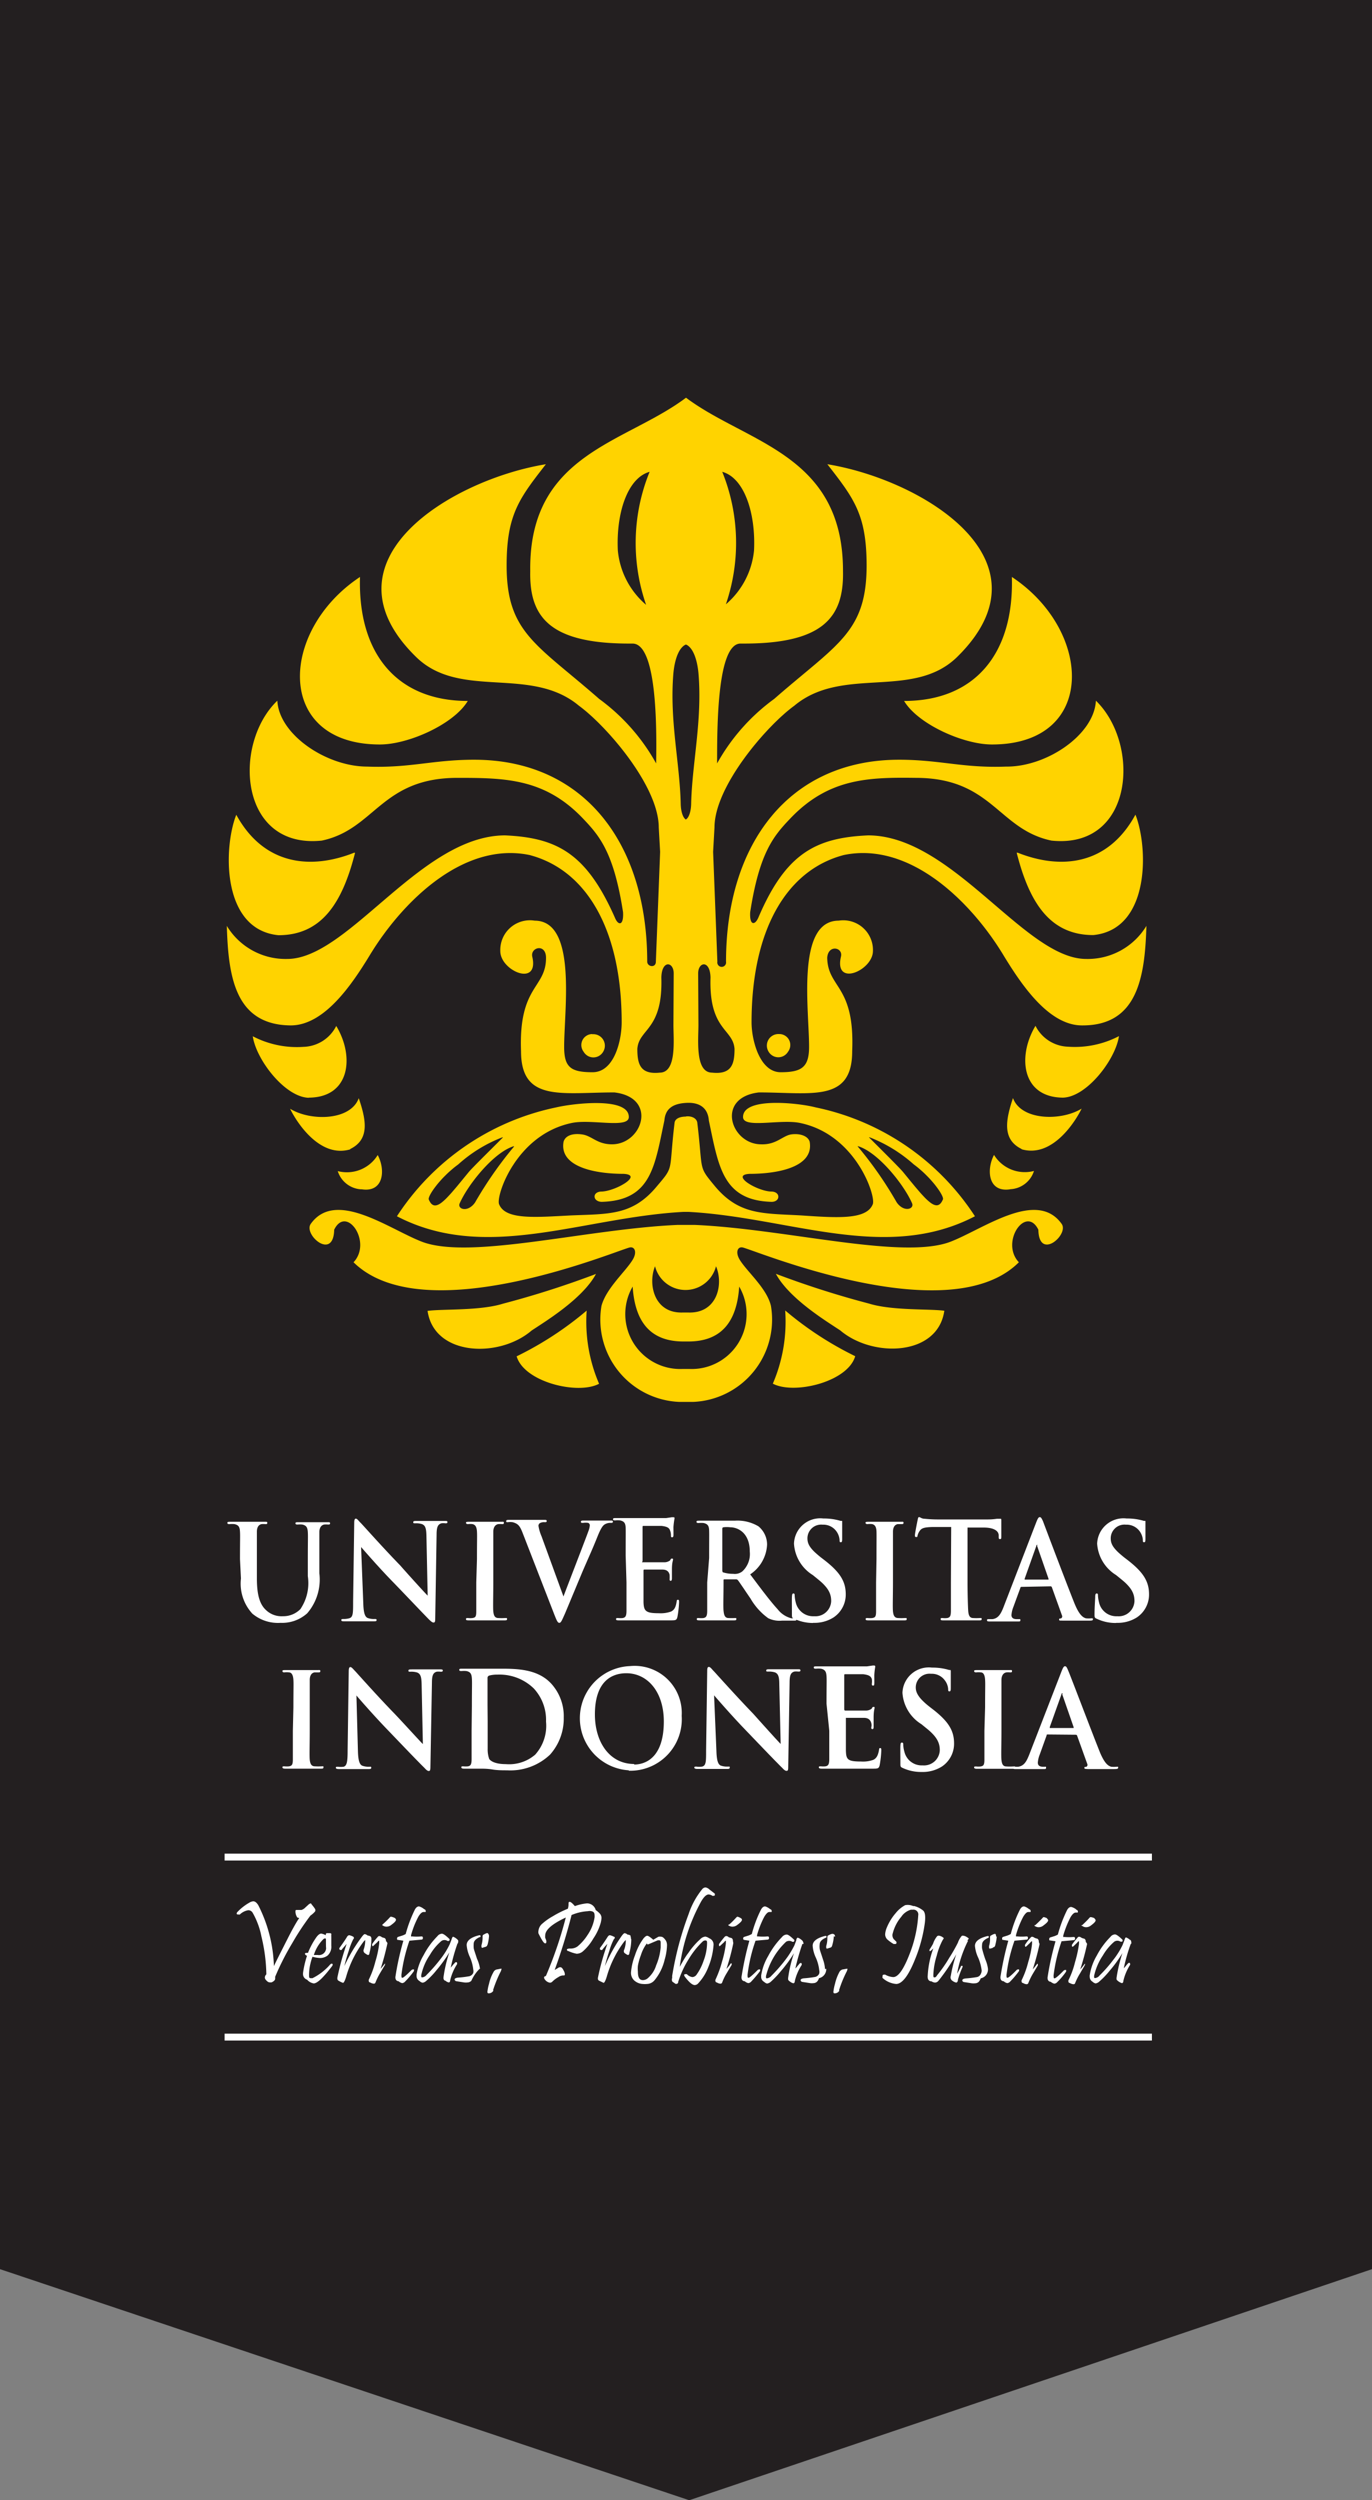 <svg xmlns="http://www.w3.org/2000/svg" viewBox="0 0 99.93 182.09"><rect x="0" y="0" width="99.93" height="182.09" fill="#808080" stroke="none"/><defs><style>.a{fill:#231f20;}.a,.b{fill-rule:evenodd;}.b{fill:#ffd300;}.c{fill:#fff;}</style></defs><title>logo_ui_bk2</title><polygon class="a" points="0 0 99.93 0 99.93 165.26 50.2 182.09 0 165.26 0 0"/><path class="b" d="M978.82,544.41c-1.14-.15-3.79,0-5.48-.52a67.31,67.31,0,0,1-6.79-2.17c1,1.85,3.78,3.51,4.7,4.13,2.36,2,7.1,1.87,7.57-1.44m-12.49,5.31c1.54.82,5.46-.12,6-2a24.44,24.44,0,0,1-5.1-3.33A11.46,11.46,0,0,1,966.33,549.72Zm7-17.94c1,1,2.22,2.21,2.48,2.52,1.64,2,2.45,3.09,2.91,2,.1-.23-.81-1.58-2.14-2.56A10.55,10.55,0,0,0,973.38,531.78Zm-.83.65a27.67,27.67,0,0,1,2.84,4.07c.52.78,1.34.51,1.12.06C975.86,535.2,974,532.88,972.55,532.43Zm11.1,3.13a1.9,1.9,0,0,0,1.75-1.33,2.63,2.63,0,0,1-2.91-1.17C981.87,534.14,982,535.84,983.65,535.56Zm.82-2.92c2.29.7,4-2.11,4.4-2.95-1.5.92-4.4.87-5-.77C983.3,530.49,983,531.94,984.47,532.64Zm3-3.75c1.74,0,3.87-2.76,4.12-4.48a6.94,6.94,0,0,1-3.71.77,2.75,2.75,0,0,1-2.37-1.52C984.13,525.88,984.45,528.89,987.49,528.89Zm-20.63-4.63a.84.84,0,0,0-.77,1.28.82.82,0,0,0,1.42,0A.8.8,0,0,0,966.86,524.26Zm17.3-13.21c.93,3.68,2.45,6,5.58,6,4.18-.41,4-6.44,3.07-8.77C990.72,512,987.28,512.29,984.16,511.05ZM975.89,500c1,1.68,4.3,3.17,6.4,3.17,7.66,0,7.36-8.29,1.45-12.2C983.9,496.61,981,500,975.89,500Zm-15,19.84c0-.85.87-1,.9.3-.12,3.86,1.64,3.71,1.75,5.2,0,1.1-.21,1.88-1.63,1.73-1.25,0-1-2.37-1-3.47Zm1.75-36.53c1.61.44,2.45,3,2.32,5.73a5.9,5.9,0,0,1-2.05,3.92A13.81,13.81,0,0,0,962.64,483.3Zm-21.46,61.11c1.14-.15,3.8,0,5.48-.52a67.31,67.31,0,0,0,6.79-2.17c-1,1.85-3.78,3.51-4.7,4.13C946.39,547.88,941.65,547.72,941.18,544.41Zm12.49,5.31c-1.54.82-5.45-.12-6-2a24.44,24.44,0,0,0,5.1-3.33A11.46,11.46,0,0,0,953.67,549.72Zm-7-17.94c-1,1-2.23,2.21-2.49,2.52-1.64,2-2.45,3.09-2.91,2-.1-.23.81-1.58,2.15-2.56A10.32,10.32,0,0,1,946.63,531.78Zm.82.65a28.45,28.45,0,0,0-2.84,4.07c-.52.78-1.34.51-1.12.06C944.14,535.2,946,532.88,947.45,532.43Zm-11.1,3.13a1.9,1.9,0,0,1-1.75-1.33,2.63,2.63,0,0,0,2.91-1.17C938.13,534.14,938,535.84,936.35,535.56Zm-.82-2.92c-2.29.7-4-2.11-4.4-2.95,1.5.92,4.4.87,5-.77C936.7,530.49,937,531.94,935.53,532.64Zm-3-3.75c-1.74,0-3.87-2.76-4.12-4.48a6.94,6.94,0,0,0,3.71.77,2.75,2.75,0,0,0,2.37-1.52C935.87,525.88,935.55,528.89,932.51,528.89Zm20.63-4.63a.84.84,0,0,1,.77,1.28.82.82,0,0,1-1.42,0A.8.8,0,0,1,953.14,524.26Zm-17.3-13.21c-.93,3.68-2.45,6-5.58,6-4.18-.41-4-6.44-3.07-8.77C929.28,512,932.72,512.29,935.84,511.05ZM944.11,500c-1,1.68-4.3,3.17-6.4,3.17-7.66,0-7.36-8.29-1.45-12.2C936.1,496.61,939,500,944.11,500Zm15,19.84c0-.85-.87-1-.9.3.12,3.86-1.64,3.71-1.75,5.2,0,1.1.21,1.88,1.63,1.73,1.25,0,1-2.37,1-3.47Zm-1.75-36.53c-1.61.44-2.45,3-2.32,5.73A5.91,5.91,0,0,0,957.1,493,13.73,13.73,0,0,1,957.36,483.3Zm2.64-5.39c-4.43,3.33-11.46,4.06-11.34,12.64-.07,3.41,1.51,5.31,7.45,5.26,1.77,0,1.77,6.06,1.72,8.73a14.52,14.52,0,0,0-4.15-4.7c-4.57-4-6.74-4.83-6.74-9.71,0-3.71.92-4.89,2.86-7.38-6.83,1.11-16.67,7-9.44,14.05,3.21,3.12,8.34.6,11.85,3.54,2,1.46,5.81,5.85,5.81,8.86l.1,1.78-.31,8c0,.47-.62.38-.63,0,0-8.61-4.59-14.71-12.61-14.71-3,0-4.67.62-7.79.5-2.95,0-6.42-2.32-6.54-4.8-3.28,3.15-2.79,10.82,3.24,10.19,3.88-.82,4.31-4.57,9.89-4.57,3.51,0,6.36.06,9.12,2.95,1.21,1.27,2.25,2.46,2.93,6.83.06,1-.35,1-.59.41-2.07-4.69-4.22-5.83-8-6-6.13,0-11.42,9-15.87,9a5,5,0,0,1-4.4-2.41c.11,3.74.62,7.21,4.65,7.25,2.47,0,4.48-3,5.81-5.19,2.32-3.79,6.74-8.22,11.59-7.22,4.25,1.12,6.71,5.59,6.71,12.18,0,1.32-.53,3.64-2.12,3.64s-2.07-.36-2.07-1.85c0-2.73.95-9.19-2.15-9.19a2.16,2.16,0,0,0-2.5,2.22c0,1.44,2.84,2.64,2.33.41-.16-.69,1-1,1,.08,0,2.24-2,2-1.82,6.8,0,3.72,2.95,3,6.8,3,3.17.38,2.05,3.77-.17,3.78-1.1,0-1.46-.62-2.18-.72s-1.21.09-1.35.52c-.34,1.84,2.28,2.35,4.36,2.35,1.48.07-.57,1.26-1.59,1.29-.7,0-.67.73,0,.75,3.62-.1,3.86-2.58,4.57-5.92.07-.87.62-1.24,1.62-1.29s1.56.42,1.62,1.29c.71,3.34,1,5.82,4.57,5.92.64,0,.67-.73,0-.75-1,0-3.07-1.22-1.59-1.29,2.08,0,4.7-.51,4.36-2.35-.14-.43-.74-.61-1.35-.52s-1.08.76-2.18.72c-2.21,0-3.34-3.4-.17-3.78,3.85,0,6.8.75,6.8-3,.2-4.83-1.77-4.56-1.82-6.8.06-1,1.18-.77,1-.08-.51,2.23,2.32,1,2.33-.41a2.16,2.16,0,0,0-2.49-2.22c-3.11,0-2.16,6.46-2.16,9.19,0,1.49-.55,1.85-2.07,1.85s-2.12-2.32-2.12-3.64c0-6.59,2.46-11.06,6.72-12.18,4.84-1,9.27,3.43,11.58,7.22,1.33,2.19,3.34,5.22,5.81,5.19,4,0,4.54-3.51,4.65-7.25a5,5,0,0,1-4.39,2.41c-4.46,0-9.74-9-15.88-9-3.82.17-6,1.31-8,6-.24.55-.65.59-.59-.41.68-4.37,1.72-5.56,2.93-6.83,2.76-2.89,5.61-3,9.12-2.95,5.58,0,6,3.75,9.89,4.57,6,.63,6.52-7,3.24-10.19-.12,2.48-3.59,4.83-6.54,4.8-3.12.12-4.83-.5-7.79-.5-8,0-12.61,6.1-12.61,14.71a.32.32,0,1,1-.63,0l-.31-8,.1-1.78c0-3,3.8-7.4,5.81-8.86,3.51-2.94,8.64-.42,11.85-3.54,7.23-7.08-2.61-12.94-9.44-14.05,1.94,2.49,2.86,3.67,2.86,7.38,0,4.88-2.17,5.72-6.73,9.71a14.56,14.56,0,0,0-4.16,4.7c0-2.67,0-8.75,1.72-8.73,5.94.05,7.52-1.85,7.45-5.26C971.46,482,964.43,481.24,960,477.91Zm0,30.72c-.19-.11-.36-.5-.38-1.12-.06-3-.83-6.12-.53-9.57.12-1.22.5-1.9.91-2.06.41.16.79.84.91,2.06.3,3.45-.47,6.61-.53,9.57C960.36,508.13,960.19,508.52,960,508.63Zm0,21.63c-.37,0-.8.11-.83.47-.43,3.62,0,3.09-1.29,4.61-1.78,2.15-3.51,2-6.31,2.12-2.63.14-4.73.32-5.18-.82-.24-.6,1.24-5.09,5.32-5.92,1.45-.29,4.13.43,4.13-.43,0-1.47-4-1-5.29-.7a18.25,18.25,0,0,0-11.6,7.93c6.51,3.39,13.51.07,20.88-.32l.17,0,.18,0c7.36.39,14.36,3.71,20.87.32a18.25,18.25,0,0,0-11.6-7.93c-1.27-.33-5.29-.77-5.29.7,0,.86,2.68.14,4.13.43,4.08.83,5.56,5.32,5.32,5.92-.45,1.14-2.55,1-5.18.82-2.79-.16-4.53,0-6.31-2.12-1.25-1.52-.86-1-1.29-4.61C960.8,530.37,960.37,530.21,960,530.26Zm0,7.89h.66c6.65.29,15.13,2.57,18.62,1.22,2.4-.93,6.28-3.84,8.09-1.29.54.78-1.66,2.7-1.7.42-.9-1.83-2.8.91-1.42,2.37-5,5-18.77-.7-20.08-1.07-.38-.11-.58.29-.29.82.48.86,2,2.1,2.31,3.42a6,6,0,0,1-5.67,7h-1a6,6,0,0,1-5.67-7c.36-1.32,1.83-2.56,2.31-3.42.29-.53.09-.93-.29-.82-1.31.37-15,6.06-20.08,1.07,1.38-1.46-.52-4.2-1.41-2.37-.05,2.28-2.25.36-1.71-.42,1.81-2.55,5.69.36,8.09,1.29,3.5,1.35,12-.93,18.62-1.22Zm0,6.38h.19c2.11.06,2.56-2.08,2-3.37a2.29,2.29,0,0,1-4.44,0c-.53,1.29-.08,3.43,2,3.37Zm0,4.11h.23a4,4,0,0,0,3.65-6c-.17,2.58-1.31,4-3.71,4h-.34c-2.4,0-3.54-1.4-3.71-4a4,4,0,0,0,3.65,6Z" transform="translate(-910.04 -448.95)"/><path class="c" d="M970.44,575c0,.89,0,1.65,0,2.06s-.09.49-.27.53a1.51,1.51,0,0,1-.34,0c-.11,0-.15,0-.15.07s.07.1.19.1l.64,0H971l1,0c.4,0,.91,0,1.61,0,.35,0,.44,0,.5-.25a7.28,7.28,0,0,0,.12-1.08c0-.09,0-.17-.07-.17s-.08,0-.1.15c-.07.39-.18.6-.42.71a2.21,2.21,0,0,1-.88.12c-1,0-1.09-.15-1.11-.81,0-.29,0-1.18,0-1.5v-.77c0-.06,0-.1,0-.1.23,0,1.15,0,1.32,0,.35,0,.48.19.53.38s0,.25,0,.35a.08.08,0,0,0,.09.09c.08,0,.08-.11.08-.19s0-.45,0-.65c0-.49.07-.64.07-.7s0-.08-.06-.08-.09,0-.15.13a.7.7,0,0,1-.45.14c-.21,0-1.28,0-1.49,0,0,0-.06,0-.06-.11v-2.44c0-.07,0-.1.06-.1.19,0,1.16,0,1.32,0,.47.06.56.17.63.35a1.21,1.21,0,0,1,0,.34c0,.09,0,.14.09.14s.08-.06.09-.11,0-.54,0-.63a4.55,4.55,0,0,1,.07-.63s0-.09-.06-.09a.74.74,0,0,0-.14,0l-.4.06h-2.33l-.59,0h-.75c-.14,0-.21,0-.21.08s.06.09.16.09a1.9,1.9,0,0,1,.37,0c.3.07.38.22.4.55s0,.58,0,2Zm-8.39-2.58h0c.17.19,1.2,1.39,2.21,2.44s2.16,2.26,2.75,2.84c.1.11.21.22.32.22s.12-.09.12-.3l.1-6.11c0-.54.08-.74.34-.82a1,1,0,0,1,.28,0c.11,0,.17,0,.17-.09s-.09-.08-.21-.08c-.46,0-.81,0-.92,0s-.64,0-1.12,0c-.14,0-.24,0-.24.08s0,.09.14.09a1.46,1.46,0,0,1,.5.06c.22.1.31.28.31.87l.1,4.34h0c-.16-.15-1.41-1.54-2-2.2-1.35-1.4-2.77-3-2.88-3.11s-.24-.3-.35-.3-.12.14-.12.33l-.08,5.73c0,.84,0,1.12-.29,1.2a1.55,1.55,0,0,1-.42,0c-.09,0-.15,0-.15.07s.09.1.21.1c.48,0,.92,0,1,0s.55,0,1.16,0c.13,0,.21,0,.21-.1s0-.07-.16-.07a1.36,1.36,0,0,1-.48-.07c-.19-.07-.31-.32-.33-1.07Zm-5.82,5c-1.79,0-2.86-1.59-2.86-3.61,0-2.41,1.22-3,2.29-3,1.53,0,2.73,1.34,2.73,3.51C958.39,577.13,956.88,577.46,956.23,577.46Zm-.39.49a3.75,3.75,0,0,0,3.85-4,3.43,3.43,0,0,0-3.76-3.62,3.8,3.8,0,0,0-.09,7.59Zm-10.29-4.8c0-.77,0-1.61,0-1.94a.18.18,0,0,1,.12-.19,2.23,2.23,0,0,1,.6-.07,3.59,3.59,0,0,1,2.64,1,3.36,3.36,0,0,1,.9,2.42,3.14,3.14,0,0,1-.79,2.41,2.91,2.91,0,0,1-2.14.69c-.73,0-1.09-.2-1.21-.38a2.1,2.1,0,0,1-.11-.74c0-.18,0-.93,0-2ZM944.39,575c0,.89,0,1.65,0,2.06s-.08.49-.26.53a1.51,1.51,0,0,1-.34,0c-.11,0-.15,0-.15.07s.07.1.19.1l.64,0H945c.23,0,.56,0,.91.06s.74.06,1.07.06a4.19,4.19,0,0,0,3.12-1.14,3.93,3.93,0,0,0,1-2.7,3.51,3.51,0,0,0-.9-2.46c-1-1.1-2.57-1.1-3.73-1.1-.56,0-1.15,0-1.43,0s-.85,0-1.34,0c-.14,0-.21,0-.21.08s.06.09.16.09a1.73,1.73,0,0,1,.36,0c.31.07.38.22.4.55s0,.58,0,2ZM936,572.43h0c.16.19,1.2,1.39,2.21,2.44s2.16,2.26,2.75,2.84c.1.11.21.22.31.22s.12-.09.12-.3l.11-6.11c0-.54.08-.74.34-.82a1,1,0,0,1,.28,0c.11,0,.17,0,.17-.09s-.1-.08-.22-.08c-.45,0-.81,0-.91,0s-.64,0-1.13,0c-.13,0-.24,0-.24.08s0,.09.15.09a1.38,1.38,0,0,1,.49.06c.23.1.31.28.32.87l.09,4.34h0c-.16-.15-1.42-1.54-2.05-2.2-1.36-1.4-2.77-3-2.88-3.11s-.25-.3-.35-.3-.12.14-.12.33l-.08,5.73c0,.84-.05,1.12-.29,1.2a1.55,1.55,0,0,1-.42,0c-.09,0-.15,0-.15.07s.08.1.21.1c.48,0,.92,0,1,0s.55,0,1.15,0c.14,0,.22,0,.22-.1s-.06-.07-.16-.07a1.33,1.33,0,0,1-.48-.07c-.19-.07-.31-.32-.33-1.07ZM931.37,575c0,.93,0,1.7,0,2.1s-.09.45-.27.49a1.51,1.51,0,0,1-.34,0c-.11,0-.15,0-.15.07s.07.1.19.1l1.17,0c.25,0,.84,0,1.45,0,.11,0,.18,0,.18-.1s0-.07-.15-.07a3.57,3.57,0,0,1-.47,0c-.28,0-.35-.21-.38-.48s0-1.18,0-2.11V573.3c0-1.47,0-1.74,0-2s.09-.5.34-.55l.28,0c.09,0,.15,0,.15-.1s-.08-.07-.2-.07l-1.13,0-1.21,0c-.15,0-.22,0-.22.07s.05.1.14.1a1.22,1.22,0,0,1,.34,0c.2,0,.3.21.32.54s0,.58,0,2Zm60-7.86a2.59,2.59,0,0,0,1.48-.4,2,2,0,0,0,.88-1.68c0-.92-.4-1.59-1.53-2.47l-.26-.2c-.77-.61-1-.95-1-1.4a1,1,0,0,1,1.1-1,1.18,1.18,0,0,1,1,.47,1.23,1.23,0,0,1,.24.64c0,.12,0,.17.09.17s.1-.07.1-.29c0-.75,0-1,0-1.16s0-.09-.13-.11a4.19,4.19,0,0,0-1.24-.17,1.92,1.92,0,0,0-2.15,1.83,2.91,2.91,0,0,0,1.38,2.29l.43.35c.77.63.91,1.08.91,1.55a1.15,1.15,0,0,1-1.25,1.1,1.29,1.29,0,0,1-1.33-1,2.57,2.57,0,0,1-.08-.5c0-.08,0-.16-.09-.16s-.11.1-.11.25-.05.73-.05,1.27c0,.21,0,.26.18.33A3.13,3.13,0,0,0,991.32,567.15Zm-6.7-3.15s0,0,0-.06l.85-2.39s0-.08.06-.08,0,0,0,.08l.83,2.39s0,.06,0,.06Zm1.88.49a.1.1,0,0,1,.1.06l.74,2.06a.16.16,0,0,1-.08.22c-.09,0-.13,0-.13.09s.11.06.28.07c.74,0,1.42,0,1.76,0s.42,0,.42-.09,0-.08-.12-.08a1.91,1.91,0,0,1-.39,0c-.19-.06-.46-.19-.82-1.06-.59-1.47-2.08-5.41-2.3-6-.1-.22-.15-.31-.24-.31s-.15.11-.26.39L983.13,566c-.19.48-.37.81-.8.87l-.28,0c-.08,0-.12,0-.12.08s.06.09.18.09c.49,0,1,0,1.1,0l1,0c.1,0,.15,0,.15-.09s0-.08-.13-.08h-.14c-.29,0-.38-.13-.38-.3a2,2,0,0,1,.14-.59l.51-1.39s0-.07.08-.07Zm-7.25-.28c0,.89,0,1.65,0,2.06s-.08.49-.27.53a1.34,1.34,0,0,1-.33,0c-.12,0-.15,0-.15.08s.06.09.18.09l1.18,0c.26,0,.84,0,1.46,0,.1,0,.17,0,.17-.09s0-.08-.15-.08a3.57,3.57,0,0,1-.47,0c-.28,0-.34-.25-.36-.52s-.05-1.18-.05-2.07v-4l1.17,0c.83,0,1.08.29,1.1.54v.11c0,.14,0,.19.1.19s.08-.06.09-.15c0-.26,0-.92,0-1.13s0-.2-.07-.2l-.25,0a4.22,4.22,0,0,1-.64.05h-3.69a9,9,0,0,1-.93-.05c-.23,0-.32-.12-.4-.12s-.08.06-.11.19-.2,1-.2,1.11,0,.15.09.15.08,0,.1-.11a1,1,0,0,1,.16-.34c.14-.21.36-.26.9-.28l1.39,0Zm-5.45,0c0,.93,0,1.7,0,2.11s-.09.44-.27.48a1.51,1.51,0,0,1-.34,0c-.11,0-.15,0-.15.08s.07.09.19.09l1.17,0c.25,0,.84,0,1.45,0,.11,0,.18,0,.18-.09s0-.08-.15-.08a3.57,3.57,0,0,1-.47,0c-.28,0-.35-.21-.38-.48s0-1.18,0-2.11V562.5c0-1.47,0-1.74,0-2s.09-.5.34-.55l.28,0c.09,0,.15,0,.15-.1s-.08-.07-.2-.07l-1.13,0-1.21,0c-.15,0-.23,0-.23.07s.06.1.15.1a1.22,1.22,0,0,1,.34,0c.2.05.3.21.31.54s0,.58,0,2Zm-4.56,2.94a2.58,2.58,0,0,0,1.47-.4,2,2,0,0,0,.88-1.68c0-.92-.4-1.59-1.53-2.47l-.26-.2c-.77-.61-1-.95-1-1.4a1,1,0,0,1,1.1-1,1.18,1.18,0,0,1,1,.47,1.23,1.23,0,0,1,.24.64c0,.12,0,.17.09.17s.1-.07.1-.29c0-.75,0-1,0-1.16s0-.09-.13-.11a4.19,4.19,0,0,0-1.24-.17,1.91,1.91,0,0,0-2.14,1.83,2.89,2.89,0,0,0,1.37,2.29l.43.35c.77.63.91,1.08.91,1.55a1.15,1.15,0,0,1-1.24,1.1,1.3,1.3,0,0,1-1.34-1,2.57,2.57,0,0,1-.08-.5c0-.08,0-.16-.09-.16s-.1.1-.11.25,0,.73,0,1.27c0,.21,0,.26.18.33A3.18,3.18,0,0,0,969.24,567.15Zm-6.64-6.82c0-.08,0-.12.08-.14a2,2,0,0,1,.5,0c.55,0,1.42.4,1.42,1.77a1.72,1.72,0,0,1-.55,1.45.89.89,0,0,1-.66.17,2.34,2.34,0,0,1-.71-.1c-.06,0-.08-.07-.08-.17Zm-1.1,3.88c0,.89,0,1.65,0,2.06s-.09.49-.27.53a1.51,1.51,0,0,1-.34,0c-.11,0-.15,0-.15.08s.07.09.19.09l1.13,0c.14,0,.83,0,1.37,0,.12,0,.19,0,.19-.09s0-.08-.11-.08a3.91,3.91,0,0,1-.46,0c-.28,0-.33-.25-.36-.53s0-1.17,0-2.07v-.14c0-.06,0-.08.08-.08l.8,0a.18.18,0,0,1,.17.07c.12.15.55.8.92,1.34a4.6,4.6,0,0,0,1.28,1.42,1.86,1.86,0,0,0,1,.18h.89c.11,0,.17,0,.17-.09s0-.08-.11-.08l-.26,0a1.85,1.85,0,0,1-1-.66c-.55-.6-1.19-1.46-2-2.54a2.76,2.76,0,0,0,1.23-2.17,1.72,1.72,0,0,0-.63-1.33,3,3,0,0,0-1.72-.41l-1.31,0c-.19,0-.78,0-1.27,0-.14,0-.21,0-.21.08s.06.09.16.09a1.73,1.73,0,0,1,.36,0c.31.07.39.22.4.55s0,.58,0,2Zm-5.88,0c0,.89,0,1.65,0,2.06s-.09.49-.27.53a1.51,1.51,0,0,1-.34,0c-.11,0-.15,0-.15.08s.07.09.19.09l.64,0h.53l1,0c.4,0,.91,0,1.61,0,.35,0,.44,0,.5-.25a7.29,7.29,0,0,0,.12-1.07c0-.1,0-.18-.07-.18s-.09,0-.11.15c-.06.39-.17.6-.41.71a2.26,2.26,0,0,1-.88.12c-.95,0-1.1-.15-1.12-.81v-2.27c0-.06,0-.1.06-.1.22,0,1.14,0,1.32,0,.35,0,.48.19.52.38a2.5,2.5,0,0,1,0,.35s0,.09.08.09.09-.11.09-.19,0-.45,0-.65c0-.49.08-.64.08-.7s0-.08-.07-.08-.08,0-.14.13a.7.7,0,0,1-.45.14c-.22,0-1.29,0-1.49,0s-.07,0-.07-.11v-2.44c0-.07,0-.1.07-.1s1.16,0,1.32,0c.47.06.56.17.62.35a1,1,0,0,1,.06.35c0,.08,0,.13.08.13s.09-.06.1-.11,0-.54,0-.63a5.47,5.47,0,0,1,.08-.63c0-.05,0-.09-.06-.09a1.13,1.13,0,0,0-.15,0l-.4.06h-2.32l-.59,0h-.75c-.14,0-.21,0-.21.08s.06.09.16.09a1.73,1.73,0,0,1,.36,0c.31.07.39.22.4.55s0,.58,0,2Zm-5.25,2.35c.18.45.24.59.36.59s.18-.16.43-.72l1.23-2.95c.51-1.19.76-1.71,1.12-2.62.25-.62.39-.79.51-.87a.77.77,0,0,1,.46-.12c.09,0,.15,0,.15-.09s-.08-.08-.2-.08l-.87,0c-.12,0-.52,0-1,0-.18,0-.26,0-.26.09s.07.08.16.08a1.14,1.14,0,0,1,.37,0,.19.19,0,0,1,.12.18,1.39,1.39,0,0,1-.08.36c-.23.64-1.44,3.76-1.84,4.82h0l-1.6-4.39a3.07,3.07,0,0,1-.22-.75.23.23,0,0,1,.1-.2.61.61,0,0,1,.36-.07c.08,0,.14,0,.14-.09s-.1-.08-.22-.08c-.46,0-.91,0-1.14,0s-.86,0-1.35,0c-.14,0-.24,0-.24.08s0,.09.11.09a1.34,1.34,0,0,1,.36,0c.34.1.5.2.71.74Zm-5.69-2.35c0,.93,0,1.7,0,2.11s-.08.44-.27.48a1.34,1.34,0,0,1-.33,0c-.11,0-.15,0-.15.08s.06.09.19.09l1.17,0c.25,0,.84,0,1.45,0,.1,0,.18,0,.18-.09s0-.08-.15-.08a3.73,3.73,0,0,1-.48,0c-.28,0-.34-.21-.37-.48s0-1.18,0-2.11V562.5c0-1.47,0-1.74,0-2s.1-.5.35-.55a1.41,1.41,0,0,1,.28,0c.09,0,.14,0,.14-.1s-.07-.07-.19-.07l-1.14,0-1.21,0c-.14,0-.22,0-.22.07s.06.1.15.1a1.19,1.19,0,0,1,.33,0c.21.05.3.21.32.54s0,.58,0,2Zm-8.39-2.58h0c.17.19,1.21,1.4,2.22,2.44s2.16,2.26,2.74,2.85c.11.1.22.21.32.21s.12-.09.12-.3l.1-6.11c0-.54.09-.74.35-.82a.92.92,0,0,1,.28,0c.11,0,.16,0,.16-.09s-.09-.08-.21-.08c-.45,0-.81,0-.91,0s-.64,0-1.13,0c-.14,0-.24,0-.24.08s0,.09.15.09a1.4,1.4,0,0,1,.49.06c.23.1.31.28.32.87l.09,4.34h0c-.16-.15-1.42-1.54-2-2.2-1.36-1.4-2.77-3-2.89-3.11s-.24-.3-.34-.3-.12.14-.12.33l-.08,5.73c0,.84,0,1.12-.29,1.2a1.55,1.55,0,0,1-.42.05c-.09,0-.15,0-.15.08s.08.09.2.09c.49,0,.93,0,1,0s.55,0,1.15,0c.13,0,.22,0,.22-.09s-.06-.08-.16-.08a1.33,1.33,0,0,1-.48-.07c-.19-.07-.31-.32-.33-1.07Zm-8.75,2.29a3.23,3.23,0,0,0,.83,2.56,2.9,2.9,0,0,0,2.06.67,2.72,2.72,0,0,0,1.94-.7,3.77,3.77,0,0,0,.88-2.91v-1c0-1.47,0-1.74,0-2s.1-.5.35-.55a1.24,1.24,0,0,1,.27,0c.11,0,.16,0,.16-.09s-.06-.08-.19-.08c-.36,0-1,0-1.06,0s-.6,0-1.07,0c-.13,0-.2,0-.2.08s.06.09.16.09a1.79,1.79,0,0,1,.34,0c.3.07.38.22.4.55s0,.58,0,2v1.21a3.38,3.38,0,0,1-.54,2.4,1.76,1.76,0,0,1-1.28.52,1.65,1.65,0,0,1-1.16-.39c-.46-.39-.73-1-.73-2.38V562.5c0-1.47,0-1.74,0-2s.09-.5.34-.55a1.39,1.39,0,0,1,.27,0c.1,0,.15,0,.15-.09s-.06-.08-.2-.08l-1.15,0c-.28,0-.86,0-1.35,0-.14,0-.21,0-.21.08s.06.09.16.09a1.73,1.73,0,0,1,.36,0c.31.07.38.22.4.55s0,.58,0,2Z" transform="translate(-910.04 -448.95)"/><path class="c" d="M986.5,574.8s0,0,0-.07l.85-2.38s0-.08.06-.08,0,.05,0,.08l.83,2.39s0,.06,0,.06Zm1.89.49a.1.1,0,0,1,.1.06l.74,2.06a.16.16,0,0,1-.08.22c-.1,0-.13,0-.13.08s.11.07.28.08c.74,0,1.42,0,1.75,0s.43,0,.43-.1,0-.07-.12-.07a1.91,1.91,0,0,1-.39,0c-.19-.06-.46-.19-.82-1.06-.59-1.47-2.08-5.41-2.31-5.95-.09-.22-.14-.31-.23-.31s-.15.11-.26.39L985,576.75c-.19.48-.37.81-.8.87l-.29,0c-.07,0-.11,0-.11.07s.06.1.18.1c.49,0,1,0,1.1,0l1,0c.1,0,.15,0,.15-.1s0-.07-.14-.07H986c-.28,0-.37-.13-.37-.3a2,2,0,0,1,.14-.59l.5-1.39c0-.05,0-.07.09-.07Zm-6.65-.28c0,.93,0,1.7,0,2.1s-.08.45-.27.49a1.34,1.34,0,0,1-.33,0c-.11,0-.15,0-.15.07s.07.1.19.1l1.17,0c.25,0,.84,0,1.45,0,.1,0,.18,0,.18-.1s0-.07-.15-.07a3.73,3.73,0,0,1-.48,0c-.28,0-.34-.21-.37-.48s0-1.18,0-2.11V573.3c0-1.47,0-1.74,0-2s.1-.5.35-.55a1.41,1.41,0,0,1,.28,0c.09,0,.14,0,.14-.1s-.07-.07-.19-.07l-1.14,0-1.21,0c-.14,0-.22,0-.22.07s.06.1.15.1a1.32,1.32,0,0,1,.34,0c.2,0,.29.21.31.54s0,.58,0,2ZM977.17,578a2.61,2.61,0,0,0,1.48-.4,2,2,0,0,0,.88-1.68c0-.92-.4-1.59-1.53-2.47l-.26-.2c-.77-.61-1-1-1-1.4a1,1,0,0,1,1.11-1,1.17,1.17,0,0,1,1,.47,1.18,1.18,0,0,1,.25.64c0,.11,0,.17.09.17s.1-.07.1-.29c0-.75,0-1,0-1.16s-.05-.09-.13-.11a4.19,4.19,0,0,0-1.24-.17,1.92,1.92,0,0,0-2.15,1.83,2.91,2.91,0,0,0,1.38,2.29l.43.35c.77.63.91,1.08.91,1.55a1.15,1.15,0,0,1-1.25,1.1,1.29,1.29,0,0,1-1.33-1,2,2,0,0,1-.08-.5c0-.08,0-.16-.1-.16s-.1.1-.11.25,0,.73,0,1.27c0,.21,0,.26.17.33A3.18,3.18,0,0,0,977.17,578Z" transform="translate(-910.04 -448.95)"/><path class="c" d="M970.22,592.34a.67.67,0,0,1-.53.68.64.64,0,0,1-.13.24.38.38,0,0,1-.27.12,1,1,0,0,1-.24,0l-.58-.09a.15.15,0,0,1-.12-.12c0-.08.09-.12.22-.14a8.19,8.19,0,0,0,.84-.1.42.42,0,0,0,.3-.25.54.54,0,0,0,0-.24,3.08,3.08,0,0,0-.25-.92,2.49,2.49,0,0,1-.23-.86c0-.34.33-.58.92-.72.06,0,.09,0,.09.07a.08.08,0,0,1-.07.07c-.29.13-.43.29-.43.49a1.16,1.16,0,0,0,0,.28c0,.11.11.38.24.8a2.51,2.51,0,0,1,.15.7m.64-2.38a2.6,2.6,0,0,1-.1.6.55.55,0,0,1-.07.18.31.31,0,0,1-.14.06l-.18.06s-.06,0-.06-.08a.57.57,0,0,1,0-.12,1.86,1.86,0,0,0,.08-.57c0-.11,0-.17.08-.2a.94.94,0,0,1,.26-.11Q970.86,589.78,970.86,590Zm-2.29.56a15.88,15.88,0,0,0-.51,1.78,1.64,1.64,0,0,0,.16-.18l.12-.14a.17.17,0,0,1,.12-.08s.06,0,.06.07a.16.16,0,0,1,0,.08,3.69,3.69,0,0,0-.5,1.17c0,.11-.06.16-.11.16a.63.63,0,0,1-.25-.13.32.32,0,0,1-.12-.12.51.51,0,0,1,0-.18,9.51,9.51,0,0,1,.42-1.76,9.56,9.56,0,0,1-.95,1.3,6.84,6.84,0,0,1-.75.79.52.52,0,0,1-.26.12.42.42,0,0,1-.21-.12.41.41,0,0,1-.22-.37s0-.06,0-.1a4,4,0,0,1,.52-1.43,5.89,5.89,0,0,1,1-1.37.46.46,0,0,1,.34-.18c.1,0,.28.13.55.39a.09.09,0,0,1,0,.07.07.07,0,0,1-.08.07h-.06a.42.42,0,0,0-.46,0,5.1,5.1,0,0,0-1.46,2.5v.06c0,.07,0,.1.08.1a.5.5,0,0,0,.32-.19,11.17,11.17,0,0,0,1-1.14,6.31,6.31,0,0,0,.67-1.07l.14-.37c0-.13.07-.19.11-.19a.86.86,0,0,1,.28.17.27.27,0,0,1,.1.13A.54.54,0,0,1,968.57,590.52ZM966.14,588c.07,0,.11.09.11.14s0,.06-.08.06h-.1c-.1,0-.22.11-.36.34a6.73,6.73,0,0,0-.53,1.34l0,.1s.05,0,.11,0a3.59,3.59,0,0,0,.63,0c.09,0,.13,0,.13.12a.1.1,0,0,1-.1.11l-.88.08a11.47,11.47,0,0,0-.58,2.46.38.38,0,0,0,0,.1c0,.09,0,.14.07.14s.29-.19.65-.55a.17.17,0,0,1,.12-.06s.06,0,.07,0a.24.24,0,0,1,0,.12,8.83,8.83,0,0,1-.63.75.35.35,0,0,1-.22.13.57.57,0,0,1-.27-.14c-.16,0-.23-.13-.23-.25a.2.2,0,0,1,0-.07,22.56,22.56,0,0,1,.57-2.63l-.38-.06s-.07,0-.07-.1a.11.11,0,0,1,.08-.12l.29-.09a1.51,1.51,0,0,0,.26-.12,9,9,0,0,1,.67-1.78c.09-.16.19-.23.3-.23A1,1,0,0,1,966.14,588Zm-2.69,2.47a15.7,15.7,0,0,1-.5,1.87,2.87,2.87,0,0,0,.32-.4l.06,0s0,0,0,.11l-.34.57a3.83,3.83,0,0,0-.35.71.13.13,0,0,1-.13.09.57.57,0,0,1-.26-.09c-.07,0-.1-.07-.1-.09a.24.24,0,0,1,0-.11,7.44,7.44,0,0,0,.48-1.32,7.19,7.19,0,0,0,.28-1.33c0-.12,0-.19,0-.19s-.06,0-.12.1l-.25.23c-.09.09-.13.09-.13,0a.19.19,0,0,1,0-.09c.13-.18.26-.35.4-.51a.19.19,0,0,1,.13-.07.29.29,0,0,1,.18.09l.21.06a.23.23,0,0,1,.09.21A1,1,0,0,1,963.45,590.46Zm.57-1.81a.14.14,0,0,1,.06.11c0,.08-.11.2-.34.37a.55.55,0,0,1-.44.12.67.67,0,0,1-.21-.09l0,0a.11.11,0,0,1,0-.05h.05a5.46,5.46,0,0,0,.48-.47c.06-.07.11-.11.13-.11A.81.81,0,0,1,964,588.65Zm-1.92-1.8a.09.09,0,0,1,0,.08c0,.06,0,.08-.09.08a.12.12,0,0,1-.08,0,.6.6,0,0,0-.27-.1c-.17,0-.35.17-.55.51a13.57,13.57,0,0,0-1.56,4.76c.27-.49.48-.83.62-1a5.49,5.49,0,0,1,.86-1,.61.61,0,0,1,.38-.2.65.65,0,0,1,.28.12.49.49,0,0,1,.32.52,5.14,5.14,0,0,1-.38,1.58,3.63,3.63,0,0,1-.74,1.19.35.35,0,0,1-.25.12c-.17,0-.41-.2-.72-.61a.28.28,0,0,1-.05-.12s0-.06.07-.06a.24.24,0,0,1,.13,0,.67.67,0,0,0,.4.21.4.4,0,0,0,.32-.2,3.78,3.78,0,0,0,.5-1,3.74,3.74,0,0,0,.25-1.26c0-.14,0-.21-.14-.21a.28.28,0,0,0-.18.08,6,6,0,0,0-1,1.25,7,7,0,0,0-.78,1.68c0,.1-.07.15-.11.15a.16.16,0,0,1-.09,0l-.23-.16A.33.33,0,0,1,959,593a1.15,1.15,0,0,1,0-.16,23.41,23.41,0,0,1,1.2-4.5,5.71,5.71,0,0,1,1-1.82.33.33,0,0,1,.22-.11.49.49,0,0,1,.28.14Zm-3.94,3.93c0-.18,0-.3,0-.35s0-.18-.1-.18l-.11,0-.61.26-.13.05s0,0-.06-.08a2.78,2.78,0,0,0-.43.85,4.27,4.27,0,0,0-.22.78,2.12,2.12,0,0,0,0,.42c0,.43.12.63.38.62a.56.56,0,0,0,.32-.12,2,2,0,0,0,.63-.95A4.29,4.29,0,0,0,958.16,590.78Zm.46-.12a4.09,4.09,0,0,1-.17,1,3.64,3.64,0,0,1-.73,1.49.74.74,0,0,1-.56.28,1.5,1.5,0,0,1-.31,0,1,1,0,0,1-.61-.25.75.75,0,0,1-.24-.61,4.55,4.55,0,0,1,.29-1.23,4.25,4.25,0,0,1,.63-1.24c.11-.12.19-.18.26-.18s.23.1.44.29L958,590a.71.71,0,0,1,.2,0c.1,0,.22.1.35.3A.7.7,0,0,1,958.62,590.66Zm-2.6-.49a3.88,3.88,0,0,1-.14,1q0,.15-.12.15s-.12-.05-.25-.16a.23.23,0,0,1,0-.24,2,2,0,0,0,.11-.6q0-.09,0-.09s-.08.06-.15.16a7.7,7.7,0,0,0-1.24,2.52c-.09.29-.17.44-.23.44l-.31-.15q-.14-.06-.09-.27a17.92,17.92,0,0,1,.68-2.42,4.77,4.77,0,0,0-.38.44.09.09,0,0,1-.09,0s-.07,0-.07-.06a.2.2,0,0,1,0-.08c.13-.17.3-.41.52-.75.07-.12.13-.18.2-.18a1,1,0,0,1,.29.11c.08,0,.1.11,0,.18a4.78,4.78,0,0,0-.33.85c-.16.48-.26.85-.32,1.11a11.88,11.88,0,0,1,1.23-2.21c.09-.12.16-.19.21-.19a.41.41,0,0,1,.2.1.68.68,0,0,1,.21.06S956,590.07,956,590.17ZM953.79,589a4,4,0,0,1-.54,1.14,3.67,3.67,0,0,1-.76.93.71.71,0,0,1-.45.17,2.55,2.55,0,0,1-.61-.2c-.07,0-.1-.06-.1-.1s.07-.08.22-.08a.86.86,0,0,0,.55-.15,3.55,3.55,0,0,0,.73-.83,3.1,3.1,0,0,0,.52-1.31c0-.24,0-.38-.23-.43a.57.57,0,0,0-.26,0,3.51,3.51,0,0,0-1.19.28,41.27,41.27,0,0,1-1.23,4l.24-.14a.27.27,0,0,1,.18-.06c.08,0,.16.09.23.24a.61.61,0,0,1,.09.26c0,.08,0,.11-.14.1a.65.65,0,0,0-.33.12,2,2,0,0,0-.43.32.26.26,0,0,1-.18.09.55.55,0,0,1-.33-.18c-.07-.08-.11-.15-.1-.21s.05-.08.13-.1a29.47,29.47,0,0,0,1.45-4.26c-1,.47-1.5.9-1.5,1.31a1,1,0,0,0,0,.17,2,2,0,0,1,.08.21.24.24,0,0,1,0,.08c0,.07,0,.11-.09.11s-.24-.24-.48-.72a.49.49,0,0,1,0-.2.79.79,0,0,1,.3-.53,4.34,4.34,0,0,1,.76-.53,7.71,7.71,0,0,1,1.08-.54,1.1,1.1,0,0,0,.05-.33c0-.11,0-.17.08-.17s.2.1.38.31a3.56,3.56,0,0,1,.89-.2.66.66,0,0,1,.63.49,1.67,1.67,0,0,1,.32.28.48.48,0,0,1,.1.31A2.06,2.06,0,0,1,953.79,589Zm-7.22,3.29s0,.14-.08.28a8.83,8.83,0,0,0-.54,1.33c.06,0,0,.08-.07.14a.39.39,0,0,1-.28.08s-.06,0-.06-.11a3.57,3.57,0,0,1,.12-.59,3,3,0,0,1,.35-.89.37.37,0,0,1,.18-.14C946.43,592.35,946.56,592.31,946.57,592.33Zm-1.55,0a2.86,2.86,0,0,0-.65.92.41.41,0,0,1-.28.12,1,1,0,0,1-.24,0l-.58-.09a.16.16,0,0,1-.12-.12c0-.08.09-.12.23-.14a7.76,7.76,0,0,0,.83-.1.42.42,0,0,0,.3-.25.54.54,0,0,0,0-.24,3.08,3.08,0,0,0-.25-.92,2.49,2.49,0,0,1-.23-.86c0-.34.33-.58.92-.72.06,0,.09,0,.09.07s0,.06-.07.07c-.28.13-.43.29-.43.49a2.06,2.06,0,0,0,0,.28c0,.11.11.38.24.8A2.51,2.51,0,0,1,945,592.34Zm.64-2.38a3.08,3.08,0,0,1-.09.6.51.51,0,0,1-.08.18.31.31,0,0,1-.14.06l-.18.06s-.06,0-.06-.08a.57.57,0,0,1,0-.12,1.86,1.86,0,0,0,.08-.57c0-.11,0-.17.09-.2a.82.82,0,0,1,.25-.11Q945.66,589.78,945.66,590Zm-2.29.56a13.72,13.72,0,0,0-.5,1.78l.15-.18a1,1,0,0,1,.13-.14.14.14,0,0,1,.12-.08s.06,0,.06.07a.2.2,0,0,1,0,.08,3.69,3.69,0,0,0-.5,1.17c0,.11-.06.16-.1.16a.52.52,0,0,1-.25-.13c-.08,0-.12-.09-.13-.12a.51.51,0,0,1,0-.18,9.51,9.51,0,0,1,.42-1.76,10.32,10.32,0,0,1-.94,1.3,5.92,5.92,0,0,1-.76.79.49.49,0,0,1-.25.12.43.43,0,0,1-.22-.12.42.42,0,0,1-.22-.37s0-.06,0-.1a4,4,0,0,1,.52-1.43,5.65,5.65,0,0,1,1-1.37.43.43,0,0,1,.33-.18c.1,0,.28.13.55.39a.09.09,0,0,1,0,.07s0,.07-.08.07h-.06a.4.4,0,0,0-.45,0,3.86,3.86,0,0,0-.83,1,4.1,4.1,0,0,0-.64,1.49v.06c0,.07,0,.1.08.1a.48.48,0,0,0,.32-.19,11.17,11.17,0,0,0,1-1.14,5.71,5.71,0,0,0,.67-1.07c.07-.18.12-.3.14-.37s.07-.19.11-.19a.86.86,0,0,1,.28.17.27.27,0,0,1,.1.13A.54.54,0,0,1,943.37,590.52ZM940.94,588c.07,0,.11.09.11.14s0,.06-.07.06h-.1c-.1,0-.23.11-.37.34a6.73,6.73,0,0,0-.53,1.34c0,.06,0,.09,0,.1s0,0,.1,0a3.55,3.55,0,0,0,.63,0c.09,0,.13,0,.13.12a.1.1,0,0,1-.1.11l-.88.08a12.11,12.11,0,0,0-.58,2.46.38.38,0,0,0,0,.1c0,.09,0,.14.07.14s.29-.19.65-.55a.19.19,0,0,1,.12-.06s.06,0,.07,0,0,.07,0,.12a6.21,6.21,0,0,1-.63.75.35.35,0,0,1-.22.13.57.57,0,0,1-.27-.14c-.15,0-.23-.13-.23-.25a.2.2,0,0,1,0-.07,20.93,20.93,0,0,1,.58-2.63l-.39-.06c-.05,0-.07,0-.07-.1a.12.12,0,0,1,.08-.12l.29-.09a1.23,1.23,0,0,0,.26-.12,9.68,9.68,0,0,1,.67-1.78c.09-.16.19-.23.3-.23A1,1,0,0,1,940.94,588Zm-2.68,2.47a18,18,0,0,1-.5,1.87c.07-.08.18-.21.32-.4a.05.05,0,0,1,0,0s0,0,0,.11l-.34.57a4.59,4.59,0,0,0-.35.71.13.13,0,0,1-.13.09.61.61,0,0,1-.26-.09c-.07,0-.1-.07-.1-.09a.24.24,0,0,1,0-.11,6.71,6.71,0,0,0,.48-1.32,7.19,7.19,0,0,0,.28-1.33c0-.12,0-.19,0-.19s-.07,0-.13.1l-.25.23c-.08.09-.13.09-.13,0a.14.14,0,0,1,0-.09,3.9,3.9,0,0,1,.4-.51.15.15,0,0,1,.12-.07.34.34,0,0,1,.19.09l.2.06a.23.23,0,0,1,.09.21A1,1,0,0,1,938.26,590.46Zm.56-1.81a.14.14,0,0,1,.06.11c0,.08-.11.2-.34.37a.55.55,0,0,1-.44.12.67.67,0,0,1-.21-.09l0,0a.11.11,0,0,1,0-.05h0a6.09,6.09,0,0,0,.49-.47c.06-.07.1-.11.13-.11A.88.88,0,0,1,938.82,588.65Zm-1.73,1.52a3.88,3.88,0,0,1-.14,1q0,.15-.12.15s-.12-.05-.25-.16a.23.23,0,0,1-.05-.24,2,2,0,0,0,.11-.6q0-.09,0-.09s-.08.06-.15.16a7.7,7.7,0,0,0-1.24,2.52c-.09.29-.17.44-.23.44a1.63,1.63,0,0,1-.31-.15q-.13-.06-.09-.27a19.66,19.66,0,0,1,.67-2.42c-.19.22-.32.36-.37.44a.09.09,0,0,1-.09,0s-.07,0-.07-.06a.12.12,0,0,1,0-.08c.13-.17.3-.41.52-.75.06-.12.13-.18.2-.18a1,1,0,0,1,.29.11.11.11,0,0,1,0,.18,4.78,4.78,0,0,0-.33.85c-.16.48-.26.85-.32,1.11A11.88,11.88,0,0,1,936.4,590c.09-.12.16-.19.21-.19a.41.41,0,0,1,.2.1.68.68,0,0,1,.21.06A.25.25,0,0,1,937.09,590.17Zm-3.31.1c0-.11,0-.16-.06-.16a.24.24,0,0,0-.13.06,2.77,2.77,0,0,0-.69,1.15l.28,0a.52.52,0,0,0,.61-.57C933.79,590.92,933.78,590.75,933.78,590.27Zm.47,1.83c-.65.86-1.1,1.29-1.36,1.29a.79.79,0,0,1-.48-.27.43.43,0,0,1-.3-.39s0-.06,0-.09a7,7,0,0,1,.29-1.26q-.15-.07-.15-.15s0-.06.09-.06a.38.38,0,0,1,.13,0,5.39,5.39,0,0,1,.64-1.18c.12-.15.23-.23.33-.23a1.21,1.21,0,0,1,.33.12c0-.08,0-.13.07-.15H934c.11,0,.17,0,.17.07a.26.26,0,0,1,0,.07.41.41,0,0,0,0,.11v.66a.86.86,0,0,1-.27.72.91.91,0,0,1-.56.18,2.77,2.77,0,0,1-.54-.09,3.62,3.62,0,0,0-.15.5,3.4,3.4,0,0,0-.1.84c0,.15,0,.22.13.22l.12,0a4.17,4.17,0,0,0,1.29-1s.07-.06.1-.06a.07.07,0,0,1,.08.08A.12.12,0,0,1,934.25,592.1ZM933,588a.3.3,0,0,1,0,.14s-.11.16-.35.32a18.39,18.39,0,0,0-1.32,2,19,19,0,0,0-1.25,2.46,1.15,1.15,0,0,1,0,.14c0,.09-.08.18-.25.26a.45.45,0,0,1-.17,0c-.07,0-.16-.06-.27-.19a.27.27,0,0,1-.06-.16.33.33,0,0,1,.11-.23,12.44,12.44,0,0,0-.36-2.76,5.63,5.63,0,0,0-.64-1.73.36.36,0,0,0-.32-.18,1.14,1.14,0,0,0-.61.31.2.2,0,0,1-.11,0c-.08,0-.12,0-.12-.08a.19.19,0,0,1,.07-.12,3.68,3.68,0,0,1,.85-.66.62.62,0,0,1,.29-.1c.12,0,.24.09.36.28a10.47,10.47,0,0,1,1.14,4.44c.18-.39.53-1.07,1-2s.75-1.37.82-1.46-.11,0-.16-.16a.72.72,0,0,1-.09-.34c0-.09,0-.13.08-.13H932a.67.67,0,0,0,.28-.18l.23-.21a.33.33,0,0,1,.18-.09C932.74,587.67,932.87,587.78,933,588Z" transform="translate(-910.04 -448.95)"/><path class="c" d="M992.4,590.52a12.51,12.51,0,0,0-.51,1.78l.16-.18a.67.67,0,0,1,.12-.14.15.15,0,0,1,.12-.08s.06,0,.06.07a.12.12,0,0,1,0,.08,3.66,3.66,0,0,0-.49,1.17c0,.11-.06.16-.11.16a.87.87,0,0,1-.38-.25.51.51,0,0,1,0-.18,11.45,11.45,0,0,1,.42-1.76,8.84,8.84,0,0,1-.94,1.3,5.92,5.92,0,0,1-.76.79.49.49,0,0,1-.25.12.43.43,0,0,1-.22-.12.42.42,0,0,1-.21-.37.38.38,0,0,1,0-.1,4,4,0,0,1,.51-1.43,5.65,5.65,0,0,1,1-1.37.44.44,0,0,1,.33-.18c.1,0,.28.13.55.39a.13.13,0,0,1,0,.07c0,.05,0,.07-.09.07h-.06a.4.4,0,0,0-.45,0,3.86,3.86,0,0,0-.83,1,4.28,4.28,0,0,0-.64,1.49v.06c0,.07,0,.1.08.1a.48.48,0,0,0,.32-.19,10.17,10.17,0,0,0,1-1.14,5.71,5.71,0,0,0,.67-1.07c.07-.18.12-.3.14-.37s.07-.19.11-.19a.77.77,0,0,1,.28.17c.06,0,.1.09.1.13a.31.31,0,0,1,0,.17m-3.21,0a18.69,18.69,0,0,1-.5,1.86,3.87,3.87,0,0,0,.32-.4l0,0c.05,0,.05,0,0,.11s-.13.22-.33.57a4.75,4.75,0,0,0-.36.71.12.12,0,0,1-.13.09.61.61,0,0,1-.26-.09c-.07,0-.1-.07-.1-.09a.29.29,0,0,1,0-.11,6.12,6.12,0,0,0,.48-1.32,8.45,8.45,0,0,0,.29-1.33c0-.12,0-.19,0-.19s-.07,0-.13.1l-.25.24c-.08.08-.13.08-.13,0a.16.16,0,0,1,0-.09,5,5,0,0,1,.4-.51.15.15,0,0,1,.12-.07.39.39,0,0,1,.19.09l.2.06a.24.24,0,0,1,.09.22A1.09,1.09,0,0,1,989.19,590.47Zm.56-1.82a.14.14,0,0,1,.06.11c0,.08-.11.2-.34.37a.55.55,0,0,1-.44.12.53.53,0,0,1-.2-.09l-.05,0a0,0,0,0,1,0-.05h.05q.36-.34.48-.48c.06-.07.1-.11.13-.11A.8.8,0,0,1,989.75,588.65Zm-1.34-.66c.08,0,.11.09.11.14s0,.06-.07.06h-.1c-.1,0-.23.11-.37.34a7.43,7.43,0,0,0-.53,1.34c0,.06,0,.09,0,.1s0,0,.1,0a3.55,3.55,0,0,0,.63,0c.09,0,.13,0,.13.12a.1.1,0,0,1-.1.11l-.88.08a12.11,12.11,0,0,0-.58,2.46.38.38,0,0,0,0,.1c0,.09,0,.14.07.14s.29-.18.65-.55a.19.19,0,0,1,.12-.06s.06,0,.07,0,0,.07,0,.12a5,5,0,0,1-.63.75.35.35,0,0,1-.22.13.57.57,0,0,1-.27-.14c-.15,0-.23-.13-.23-.25a.2.2,0,0,1,0-.07,20.93,20.93,0,0,1,.58-2.63l-.39-.06c-.05,0-.07,0-.07-.1a.12.12,0,0,1,.08-.12l.29-.09a1.23,1.23,0,0,0,.26-.12,9.68,9.68,0,0,1,.67-1.78c.09-.16.19-.23.3-.23A1,1,0,0,1,988.41,588Zm-2.68,2.48a18.69,18.69,0,0,1-.5,1.86c.07-.08.18-.21.32-.4a.05.05,0,0,1,.05,0s0,0,0,.11l-.34.57a4.59,4.59,0,0,0-.35.71.13.13,0,0,1-.13.09.61.61,0,0,1-.26-.09c-.07,0-.1-.07-.1-.09a.29.29,0,0,1,0-.11,6.71,6.71,0,0,0,.48-1.32,7.19,7.19,0,0,0,.28-1.33c0-.12,0-.19,0-.19s-.07,0-.13.1l-.25.24c-.08.08-.13.08-.13,0a.16.16,0,0,1,0-.09,3.9,3.9,0,0,1,.4-.51.15.15,0,0,1,.12-.07.43.43,0,0,1,.19.09l.2.06a.24.24,0,0,1,.09.22A1.09,1.09,0,0,1,985.73,590.47Zm.56-1.82a.14.14,0,0,1,.06.11c0,.08-.11.2-.34.37a.55.55,0,0,1-.44.12.67.67,0,0,1-.21-.09l0,0a.11.11,0,0,1,0-.05h.05c.25-.23.41-.39.49-.48s.1-.11.13-.11A.8.8,0,0,1,986.29,588.65ZM985,588c.07,0,.11.09.11.14s0,.06-.08.06h-.1c-.1,0-.22.11-.36.34a6.73,6.73,0,0,0-.53,1.34l0,.1s0,0,.11,0a3.59,3.59,0,0,0,.63,0c.09,0,.13,0,.13.12a.1.1,0,0,1-.1.11l-.88.08a11.47,11.47,0,0,0-.58,2.46.38.38,0,0,0,0,.1c0,.09,0,.14.07.14s.29-.18.65-.55a.17.17,0,0,1,.12-.06s.06,0,.07,0a.21.21,0,0,1,0,.12,6.5,6.5,0,0,1-.63.75.35.35,0,0,1-.22.13.57.57,0,0,1-.27-.14c-.16,0-.23-.13-.23-.25a.2.2,0,0,1,0-.07,22.56,22.56,0,0,1,.57-2.63l-.38-.06c-.05,0-.07,0-.07-.1a.11.11,0,0,1,.08-.12l.29-.09a1.51,1.51,0,0,0,.26-.12,9,9,0,0,1,.67-1.78c.09-.16.19-.23.3-.23A1,1,0,0,1,985,588Zm-3,4.35a.66.66,0,0,1-.53.68.82.82,0,0,1-.13.24.38.38,0,0,1-.27.12,1.07,1.07,0,0,1-.25,0l-.58-.09a.13.13,0,0,1-.11-.12c0-.08.08-.12.22-.14a8.19,8.19,0,0,0,.84-.1.38.38,0,0,0,.29-.24.49.49,0,0,0,.06-.25,3.44,3.44,0,0,0-.25-.92,2.54,2.54,0,0,1-.24-.86c0-.34.33-.58.92-.72.06,0,.09,0,.09.07a.07.07,0,0,1-.06.07c-.29.13-.43.29-.43.49a1.16,1.16,0,0,0,0,.28,8.2,8.2,0,0,0,.24.8A2.51,2.51,0,0,1,982,592.34Zm.64-2.38a3.3,3.3,0,0,1-.1.6.33.33,0,0,1-.08.18s-.06,0-.13.07l-.19.05s-.06,0-.06-.08a.74.74,0,0,1,0-.12,1.76,1.76,0,0,0,.07-.57c0-.11,0-.17.09-.2a.94.94,0,0,1,.25-.11C982.55,589.78,982.59,589.84,982.59,590Zm-2.09.32a8.67,8.67,0,0,0-.8,2.4c.08-.13.17-.31.27-.51,0,0,0-.06.07-.06s.06,0,.06.08a.43.43,0,0,0,0,0,6.7,6.7,0,0,0-.34.93c0,.14-.07.21-.13.21a.78.78,0,0,1-.31-.16.3.3,0,0,1-.08-.32,10.07,10.07,0,0,1,.4-1.58,14.1,14.1,0,0,1-1.29,1.92.34.34,0,0,1-.25.14.51.51,0,0,1-.26-.09c-.19,0-.28-.14-.28-.3a.34.34,0,0,1,0-.1,6.67,6.67,0,0,1,.41-2l-.2.19s-.06,0-.08,0,0,0,0-.1a4.71,4.71,0,0,0,.26-.43,1.65,1.65,0,0,1,.26-.5.18.18,0,0,1,.15-.09.65.65,0,0,1,.31.13.1.1,0,0,1,.06.07l-.09.14a4.8,4.8,0,0,0-.42,1.11,5.24,5.24,0,0,0-.25,1.41c0,.12,0,.18.07.18s.11,0,.21-.16a9.92,9.92,0,0,0,.89-1.28,11.53,11.53,0,0,0,.62-1.09,1.43,1.43,0,0,1,.29-.5.27.27,0,0,1,.13,0,.61.61,0,0,1,.22.09c.1.06.15.1.15.13l0,0S980.5,590.26,980.5,590.28ZM977.4,589a10.79,10.79,0,0,1-.73,2.69c-.47,1.16-.92,1.74-1.35,1.75a1.66,1.66,0,0,1-1-.44.15.15,0,0,1,0-.09c0-.1,0-.15.13-.15l.06,0a1.34,1.34,0,0,0,.59.18c.35,0,.74-.53,1.17-1.63a9.25,9.25,0,0,0,.65-2.87.35.35,0,0,0-.39-.41l-.14,0a1.27,1.27,0,0,0-.7.51,3,3,0,0,0-.62,1.19.46.46,0,0,0,.07.45l.19.19a.12.12,0,0,1,0,.08c0,.05,0,.08-.12.08l-.08,0a2.62,2.62,0,0,1-.47-.34.53.53,0,0,1-.15-.37,1.54,1.54,0,0,1,.14-.53,3.78,3.78,0,0,1,.62-1,2.27,2.27,0,0,1,.7-.59,1,1,0,0,1,.59.07.13.13,0,0,1,.09,0,1.72,1.72,0,0,1,.61.31C977.42,588.2,977.46,588.51,977.4,589Zm-5.63,3.3s0,.13-.08.27a8.83,8.83,0,0,0-.54,1.33c.05,0,0,.08-.07.14a.39.39,0,0,1-.28.08s-.06,0-.06-.11a3.57,3.57,0,0,1,.12-.59,3.41,3.41,0,0,1,.34-.89.49.49,0,0,1,.18-.14C971.63,592.35,971.76,592.31,971.77,592.34Z" transform="translate(-910.04 -448.95)"/><rect class="c" x="16.36" y="135" width="67.54" height="0.5"/><rect class="c" x="16.36" y="148.11" width="67.54" height="0.5"/></svg>